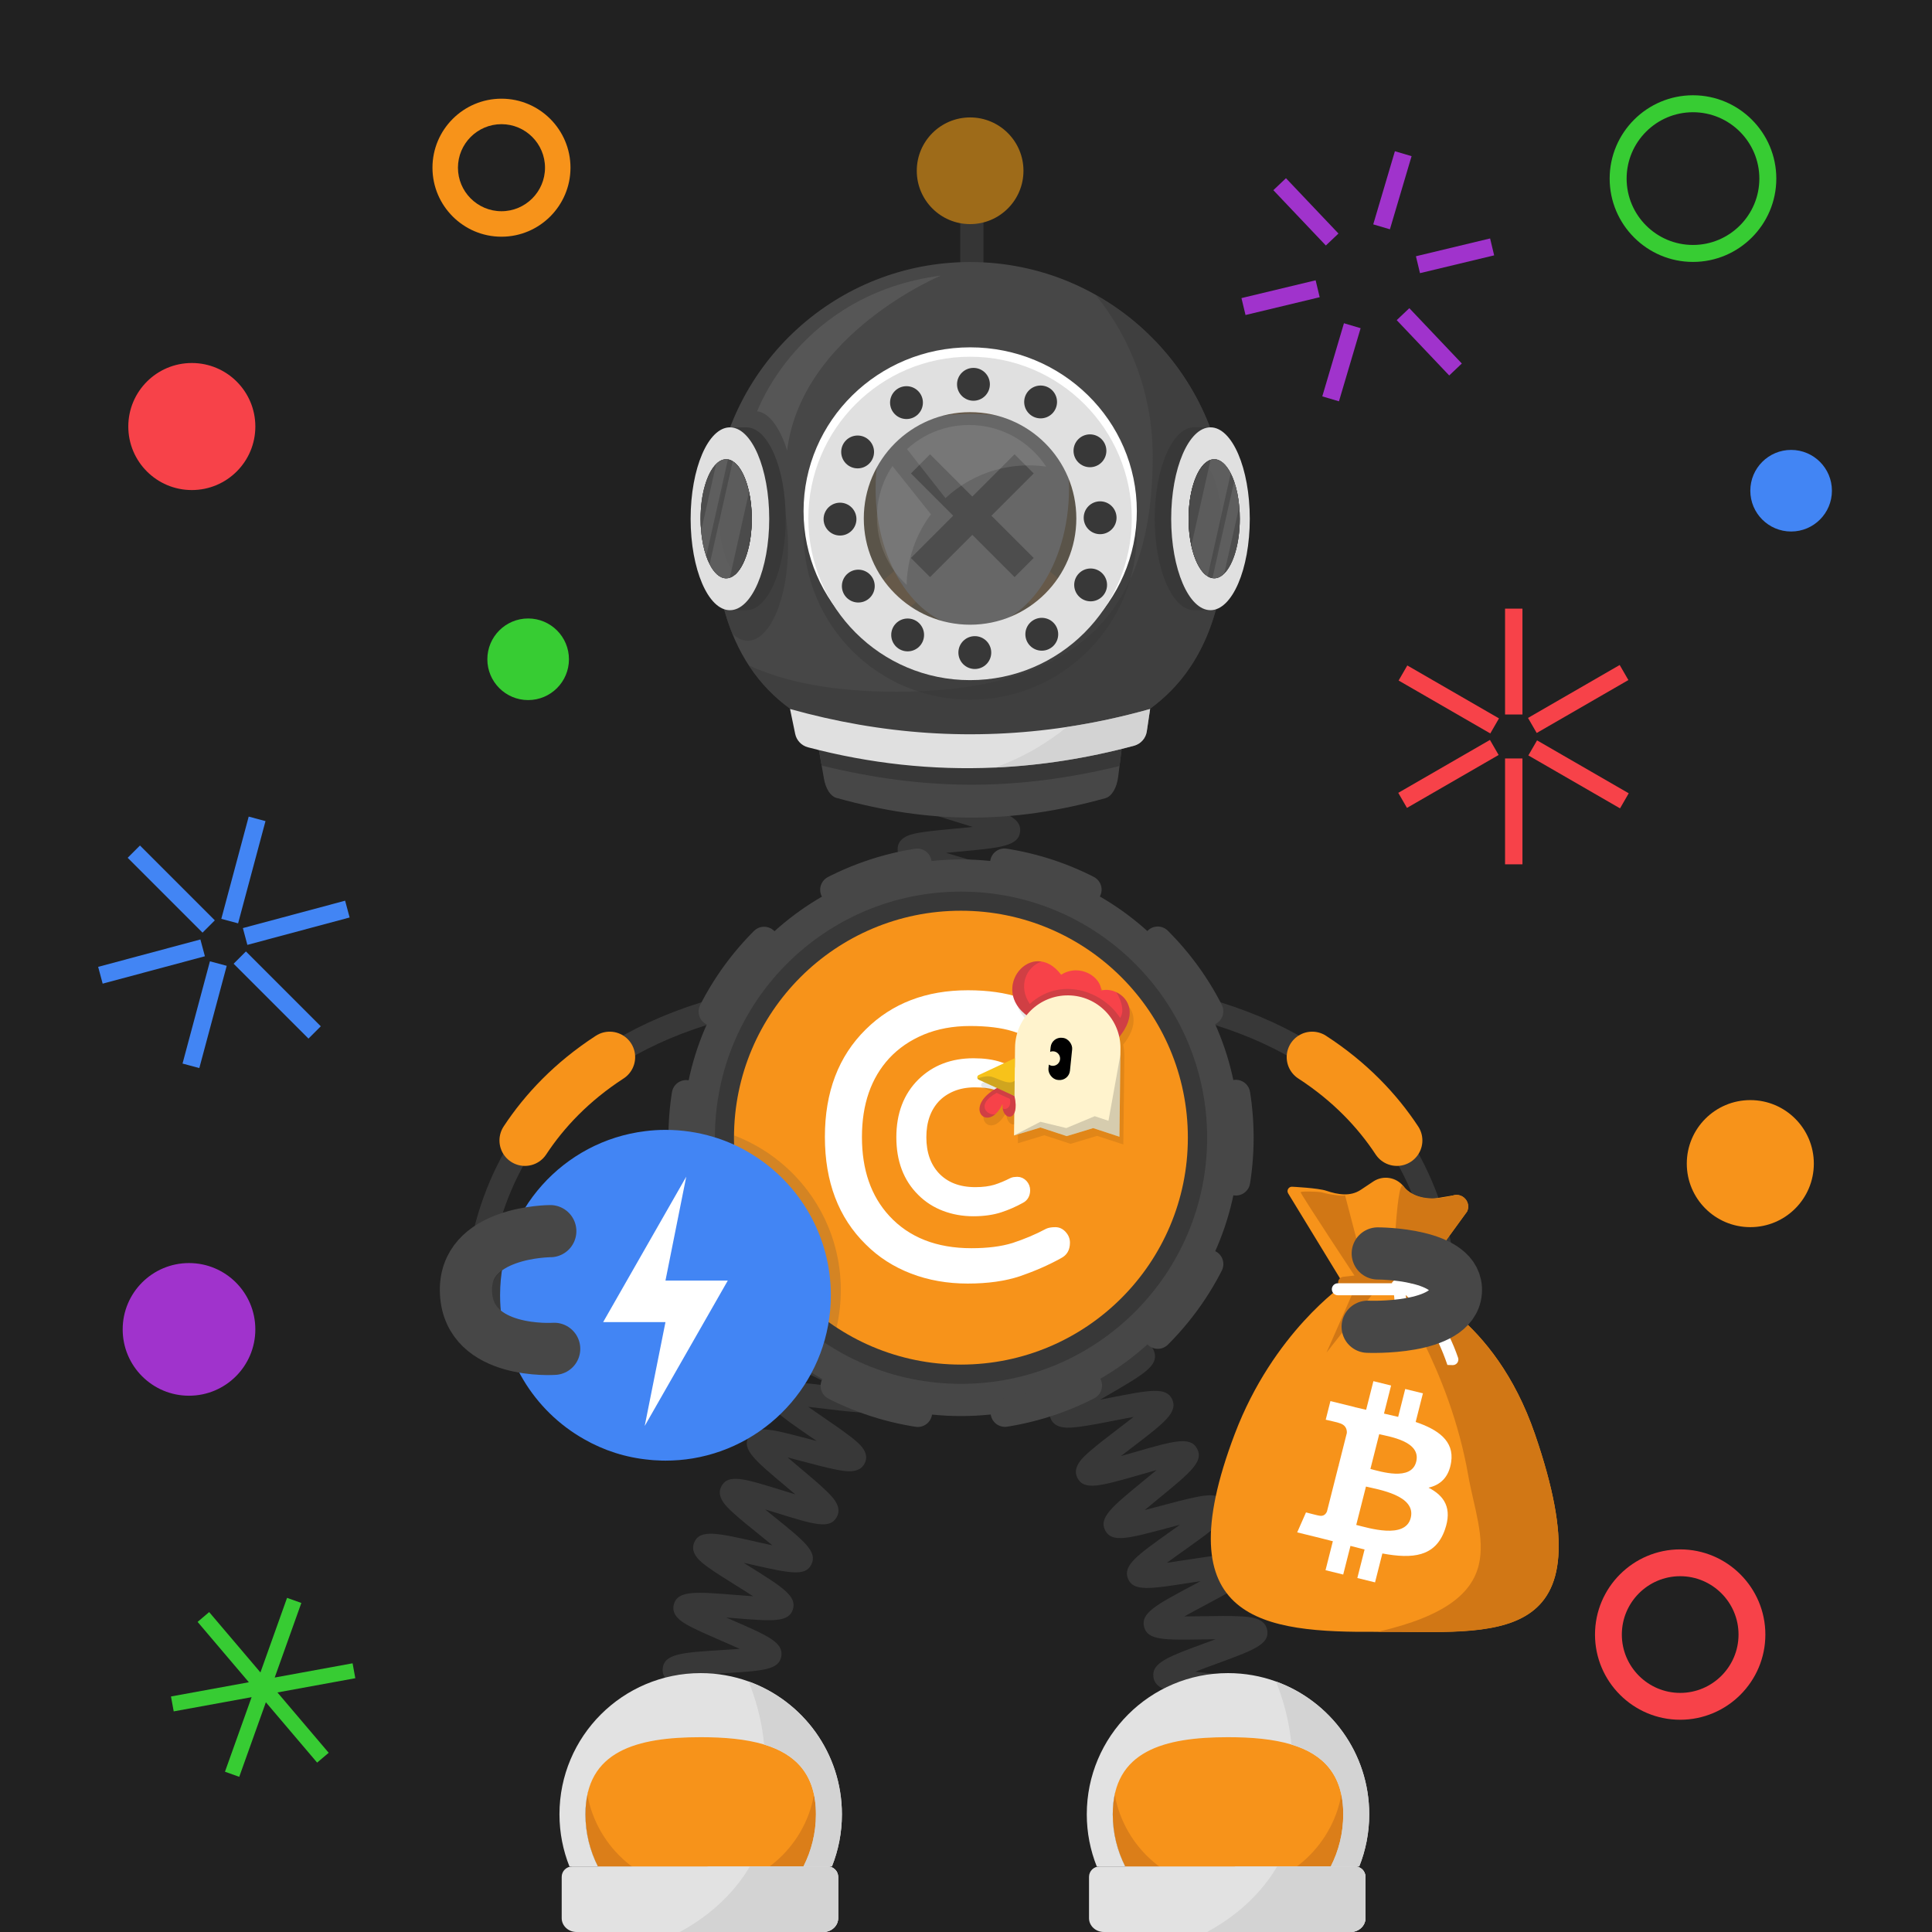 <svg width="1000" height="1000" viewBox="0 0 1000 1000" fill="none" xmlns="http://www.w3.org/2000/svg">
<rect x="0" y="0" width="1000" height="1000" fill="#808080" stroke="none"/>
<g clip-path="url(#clip0_1817_18940)">
<rect width="1000" height="1000" fill="white"/>
<path d="M1000 0H0V1000H1000V0Z" fill="white"/>
<path d="M1000 0H0V1000H1000V0Z" fill="#212121"/>
<path d="M838.347 344.202L790.898 371.597L795.398 379.391L842.847 351.996L838.347 344.202Z" fill="#F74249"/>
<path d="M795.578 383.214L791.078 391.008L838.526 418.403L843.026 410.609L795.578 383.214Z" fill="#F74249"/>
<path d="M788.016 392.58H779.016V447.37H788.016V392.58Z" fill="#F74249"/>
<path d="M771.19 382.98L723.742 410.375L728.242 418.169L775.69 390.774L771.19 382.98Z" fill="#F74249"/>
<path d="M728.422 344.441L723.922 352.235L771.37 379.63L775.87 371.836L728.422 344.441Z" fill="#F74249"/>
<path d="M788.016 315.03H779.016V369.82H788.016V315.03Z" fill="#F74249"/>
<path d="M183.909 868.64L182.5 860.92L142.189 868.29L155.97 829.69L148.579 827.05L134.8 865.65L108.26 834.41L102.279 839.49L128.81 870.73L88.5 878.09L89.909 885.81L130.229 878.45L116.439 917.04L123.829 919.68L137.619 881.09L164.149 912.32L170.13 907.24L143.6 876.01L183.909 868.64Z" fill="#37CC33"/>
<path d="M128.727 422.671L114.547 475.593L123.24 477.922L137.42 425L128.727 422.671Z" fill="#4285F4"/>
<path d="M178.633 466.195L125.711 480.375L128.04 489.068L180.962 474.888L178.633 466.195Z" fill="#4285F4"/>
<path d="M127.294 492.466L120.93 498.829L159.672 537.572L166.036 531.208L127.294 492.466Z" fill="#4285F4"/>
<path d="M108.656 497.576L94.477 550.498L103.17 552.827L117.349 499.905L108.656 497.576Z" fill="#4285F4"/>
<path d="M103.726 486.264L50.805 500.444L53.134 509.137L106.056 494.958L103.726 486.264Z" fill="#4285F4"/>
<path d="M72.45 437.63L66.086 443.994L104.828 482.736L111.192 476.373L72.45 437.63Z" fill="#4285F4"/>
<path d="M99.287 253.65C117.446 253.65 132.167 238.929 132.167 220.77C132.167 202.611 117.446 187.89 99.287 187.89C81.128 187.89 66.406 202.611 66.406 220.77C66.406 238.929 81.128 253.65 99.287 253.65Z" fill="#F74249"/>
<path d="M927.08 275.11C938.744 275.11 948.2 265.654 948.2 253.99C948.2 242.326 938.744 232.87 927.08 232.87C915.416 232.87 905.961 242.326 905.961 253.99C905.961 265.654 915.416 275.11 927.08 275.11Z" fill="#4285F4"/>
<path d="M273.369 362.36C285.033 362.36 294.489 352.904 294.489 341.24C294.489 329.576 285.033 320.12 273.369 320.12C261.705 320.12 252.25 329.576 252.25 341.24C252.25 352.904 261.705 362.36 273.369 362.36Z" fill="#37CC33"/>
<path d="M905.959 635.17C924.118 635.17 938.839 620.449 938.839 602.29C938.839 584.131 924.118 569.41 905.959 569.41C887.8 569.41 873.078 584.131 873.078 602.29C873.078 620.449 887.8 635.17 905.959 635.17Z" fill="#F7931A"/>
<path d="M97.829 722.42C116.789 722.42 132.159 707.05 132.159 688.09C132.159 669.13 116.789 653.76 97.829 653.76C78.869 653.76 63.5 669.13 63.5 688.09C63.5 707.05 78.869 722.42 97.829 722.42Z" fill="#A033CC"/>
<path d="M876.287 135.57C852.507 135.57 833.156 116.22 833.156 92.44C833.156 68.66 852.507 49.31 876.287 49.31C900.067 49.31 919.417 68.66 919.417 92.44C919.407 116.23 900.067 135.57 876.287 135.57ZM876.287 58.09C857.347 58.09 841.937 73.5 841.937 92.44C841.937 111.38 857.347 126.79 876.287 126.79C895.227 126.79 910.637 111.38 910.637 92.44C910.637 73.5 895.227 58.09 876.287 58.09Z" fill="#37CC33"/>
<path d="M259.563 122.52C239.863 122.52 223.844 106.5 223.844 86.8C223.844 67.1 239.863 51.08 259.563 51.08C279.263 51.08 295.283 67.1 295.283 86.8C295.273 106.5 279.253 122.52 259.563 122.52ZM259.563 64.27C247.143 64.27 237.033 74.38 237.033 86.8C237.033 99.22 247.143 109.33 259.563 109.33C271.983 109.33 282.094 99.22 282.094 86.8C282.094 74.38 271.983 64.27 259.563 64.27Z" fill="#F7931A"/>
<path d="M869.66 890.14C845.35 890.14 825.57 870.36 825.57 846.05C825.57 821.74 845.35 801.96 869.66 801.96C893.97 801.96 913.751 821.74 913.751 846.05C913.751 870.36 893.98 890.14 869.66 890.14ZM869.66 815.84C853.01 815.84 839.461 829.39 839.461 846.04C839.461 862.69 853.01 876.24 869.66 876.24C886.31 876.24 899.86 862.69 899.86 846.04C899.86 829.39 886.31 815.84 869.66 815.84Z" fill="#F74249"/>
<path d="M771.273 123.419L732.883 132.634L734.983 141.385L773.373 132.171L771.273 123.419Z" fill="#A033CC"/>
<path d="M729.466 159.513L722.938 165.707L750.112 194.346L756.64 188.152L729.466 159.513Z" fill="#A033CC"/>
<path d="M695.626 167.313L684.414 205.166L693.043 207.722L704.255 169.869L695.626 167.313Z" fill="#A033CC"/>
<path d="M680.968 145.083L642.578 154.297L644.679 163.049L683.069 153.835L680.968 145.083Z" fill="#A033CC"/>
<path d="M665.615 92.24L659.086 98.435L686.26 127.074L692.789 120.879L665.615 92.24Z" fill="#A033CC"/>
<path d="M722.001 78.275L710.789 116.128L719.418 118.684L730.63 80.831L722.001 78.275Z" fill="#A033CC"/>
</g>
<defs>
<clipPath id="clip0_1817_18940">
<rect width="1000" height="1000" fill="white"/>
</clipPath>
</defs>



<!-- next -->
<path d="M748.004 686.94C748.004 686.94 766.503 529.01 564.703 512.49" stroke="#383838" stroke-width="12.035" stroke-miterlimit="10"/>
<path d="M723.042 590.29C712.912 574.92 698.762 559.89 679.172 547.17" stroke="#F7931A" stroke-width="26.366" stroke-miterlimit="10" stroke-linecap="round"/>
<path fill-rule="evenodd" clip-rule="evenodd" d="M740.621 669.96C741.241 662.51 735.681 655.85 728.261 655.16L707.661 653.72C700.211 653.1 693.551 658.66 692.861 666.08C692.231 673.53 697.801 680.19 705.221 680.88L725.821 682.32C733.331 682.97 740.001 677.41 740.621 669.96Z" fill="#383838"/>
<path d="M246.741 686.94C246.741 686.94 228.242 529.01 430.042 512.49" stroke="#383838" stroke-width="12.035" stroke-miterlimit="10"/>
<path d="M271.703 590.29C281.833 574.92 295.983 559.89 315.573 547.17" stroke="#F7931A" stroke-width="26.366" stroke-miterlimit="10" stroke-linecap="round"/>
<path fill-rule="evenodd" clip-rule="evenodd" d="M254.125 669.96C253.505 662.51 259.066 655.85 266.486 655.16L287.085 653.72C294.535 653.1 301.196 658.66 301.886 666.08C302.506 673.53 296.946 680.19 289.526 680.88L268.926 682.32C261.416 682.97 254.755 677.41 254.125 669.96Z" fill="#383838"/>
<path d="M607.971 927.36C608.391 927.11 609.631 925.96 609.791 923.92L597.791 922.98C598.371 915.55 607.3 914.21 628.87 910.99C630.7 910.72 632.751 910.41 634.851 910.08C632.301 909.5 629.771 908.96 627.551 908.48C607.241 904.09 598.831 902.27 598.731 895.1C598.631 887.59 607.431 885.47 628.681 880.35C630.251 879.97 631.991 879.55 633.771 879.11C631.371 878.82 629.021 878.56 626.941 878.32C620.541 877.6 614.501 876.93 609.731 876.09C604.931 875.25 597.68 873.97 596.99 867.93C596.13 860.58 604.591 857.49 625.021 850.01C626.321 849.53 627.751 849.01 629.221 848.47C627.181 848.49 625.19 848.52 623.41 848.55C602.58 848.89 593.961 849.03 592.181 842.1C590.361 834.93 598.281 830.72 617.401 820.55C618.651 819.88 620.021 819.16 621.431 818.4C619.451 818.7 617.531 819 615.791 819.27C595.171 822.48 586.631 823.81 583.881 817.22C581.061 810.32 588.351 805.14 605.961 792.62C607.421 791.58 609.061 790.42 610.721 789.22C608.501 789.8 606.331 790.38 604.401 790.89C583.911 796.37 575.441 798.64 572.061 792.18C568.601 785.55 575.48 779.91 592.12 766.28C594.09 764.67 596.381 762.79 598.631 760.9C595.771 761.69 592.881 762.52 590.401 763.24C569.661 769.22 561.081 771.7 557.671 764.97C554.761 759.31 560.531 754.28 564.361 750.96C568.131 747.67 573.331 743.71 578.361 739.87C580.881 737.95 583.91 735.63 586.74 733.4C583.32 734.01 579.751 734.71 576.761 735.3C570.451 736.54 563.93 737.82 558.87 738.47C553.76 739.13 546.041 740.12 543.731 734.06C541.441 728.06 547.771 723.83 551.971 721.02C556.061 718.29 561.661 715.04 567.071 711.91C570.101 710.15 573.801 708.01 577.171 705.96C573.591 706.05 569.791 706.22 566.641 706.36C545.211 707.31 535.431 707.74 533.821 700.11C532.481 693.86 539.371 690.68 543.921 688.58C548.341 686.54 554.071 684.33 560.131 681.99C563.391 680.73 567.371 679.19 571.021 677.69C567.611 677.27 564.001 676.88 561.001 676.56C539.561 674.27 529.78 673.22 529.28 665.44C528.86 657.99 537.32 656 557.74 651.19C565.72 649.31 577.791 646.47 580.151 644.81C579.761 645.09 578.641 646.32 578.641 648.33H590.681C590.681 655.8 581.851 657.88 560.501 662.91C559.161 663.23 557.691 663.57 556.181 663.93C558.321 664.17 560.41 664.39 562.28 664.6C568.67 665.28 574.711 665.93 579.481 666.74C584.271 667.55 591.501 668.79 592.261 674.78C593.211 682.11 584.801 685.36 564.461 693.21C563.381 693.63 562.211 694.08 561.011 694.55C562.801 694.48 564.531 694.4 566.101 694.33C586.921 693.41 595.541 693.03 597.521 699.93C599.611 706.95 591.851 711.45 573.111 722.32C571.961 722.99 570.71 723.71 569.41 724.47C571.18 724.13 572.9 723.79 574.45 723.49C595.13 719.43 603.691 717.75 606.721 724.3C609.761 731.06 602.71 736.45 585.66 749.45C583.99 750.72 582.101 752.17 580.191 753.65C582.601 752.98 584.981 752.29 587.061 751.69C607.641 745.76 616.151 743.3 619.631 749.86C623.131 756.45 616.28 762.06 599.74 775.61C597.56 777.39 594.991 779.5 592.521 781.59C595.561 780.82 598.651 779.99 601.291 779.29C607.491 777.63 613.891 775.92 618.891 774.92C623.921 773.92 631.521 772.4 634.261 778.22C637.031 783.93 631.111 788.74 627.191 791.93C623.351 795.05 618.061 798.81 612.941 802.45C610.261 804.36 607.011 806.67 604.011 808.89C607.411 808.42 610.98 807.86 613.95 807.4C620.36 806.4 626.981 805.37 632.131 804.92C637.311 804.46 645.141 803.77 647.191 809.99C649.211 816.04 642.741 820.02 638.461 822.66C634.281 825.24 628.571 828.27 623.061 831.21C620.031 832.82 616.351 834.78 612.981 836.66C616.461 836.65 620.161 836.6 623.231 836.55C629.731 836.44 636.461 836.34 641.641 836.6C646.851 836.86 654.721 837.26 655.901 843.7C657.251 851.07 649.031 854.08 629.171 861.35C626.021 862.5 622.21 863.9 618.66 865.28C621.95 865.7 625.401 866.09 628.291 866.41C649.721 868.81 659.501 869.91 660.001 877.66C660.411 885.13 651.951 887.16 631.511 892.09C628.331 892.86 624.491 893.78 620.891 894.72C624.051 895.45 627.341 896.16 630.101 896.76C651.121 901.3 660.721 903.37 660.421 911.13C660.211 918.52 651.56 919.81 630.66 922.93C622.6 924.1 610.441 925.92 607.971 927.36Z" fill="#383838"/>
<path d="M505.14 627.51C502.63 621.58 508.871 616.81 513.001 613.65C517.151 610.48 522.771 606.73 528.211 603.11C530.161 601.81 532.41 600.31 534.65 598.79C531.5 599.33 528.29 599.93 525.56 600.44C519.44 601.58 513.12 602.76 508.27 603.35C503.34 603.96 495.88 604.87 493.6 599.07C490.82 591.93 498.58 587.01 517.32 575.14C519.34 573.86 521.68 572.38 523.99 570.88C520.67 571.35 517.27 571.87 514.39 572.32C507.99 573.31 501.94 574.25 497.1 574.7C492.16 575.16 484.68 575.85 482.62 569.94C480.46 563.87 487.05 559.45 491.41 556.53C495.8 553.59 501.7 550.17 507.4 546.87C509.54 545.63 512.051 544.18 514.501 542.72C510.961 543.02 507.301 543.39 504.211 543.7C497.801 544.35 491.741 544.96 486.921 545.15C481.971 545.35 474.49 545.64 472.78 539.6C470.6 532.08 479.63 527.71 499.41 518.13C501.8 516.97 504.62 515.61 507.36 514.24C503.49 514.16 499.371 514.16 495.971 514.15C489.541 514.14 483.47 514.14 478.68 513.84C473.72 513.53 466.24 513.07 465.23 506.82C463.92 499.05 473.4 495.95 494.18 489.15C496.96 488.24 500.29 487.15 503.45 486.06C499.71 485.37 495.7 484.72 492.39 484.17C486.16 483.15 479.73 482.09 474.89 480.98C469.92 479.84 462.411 478.11 462.501 471.63C462.501 465.24 470.04 463.56 475.02 462.46C479.9 461.38 486.38 460.36 492.64 459.39C495.6 458.93 499.12 458.38 502.49 457.8C499.51 456.88 496.45 455.98 493.85 455.22C487.59 453.38 481.12 451.48 476.23 449.7C471.35 447.91 463.96 445.21 464.64 438.79C465.26 432.63 472.64 431.5 477.53 430.74C482.33 430 488.41 429.45 494.85 428.86C497.46 428.62 500.491 428.34 503.501 428.03C501.291 427.34 499.11 426.67 497.19 426.08C475.85 419.53 467.01 416.82 467.69 409.23C468.31 403.1 475.56 401.85 480.36 401.01C485.08 400.19 491.101 399.52 497.461 398.81C499.991 398.53 502.91 398.2 505.82 397.85C503.71 397.27 501.631 396.71 499.791 396.22C478.341 390.46 469.46 388.07 469.85 380.49C470.2 374.33 477.461 372.77 482.261 371.73C487.001 370.71 493.031 369.79 499.421 368.81C501.841 368.44 504.62 368.02 507.41 367.56C505.27 367.06 503.161 366.58 501.291 366.16C479.701 361.26 470.77 359.23 470.87 351.68C471.04 345.48 478.241 343.64 483.001 342.42C487.731 341.21 494.03 340.01 500.12 338.84C508.19 337.3 520.38 334.97 522.81 333.42C522.37 333.7 521.12 334.98 521.12 337.13H533.16C533.16 344.78 524.151 346.5 502.381 350.66C499.981 351.12 497.2 351.65 494.44 352.21C497.72 353 501.101 353.77 503.961 354.42C510.271 355.85 516.23 357.21 520.89 358.57C525.63 359.96 532.8 362.05 532.62 368.25C532.32 375.96 523.22 377.35 501.24 380.71C498.84 381.08 496.051 381.5 493.291 381.95C496.601 382.89 500.031 383.81 502.921 384.59C509.151 386.26 515.03 387.84 519.61 389.38C524.28 390.95 531.35 393.32 530.9 399.52C530.4 406.02 522.57 407.42 517.4 408.34C512.17 409.28 505.371 410.04 498.791 410.77C496.521 411.02 493.911 411.31 491.291 411.63C494.531 412.68 497.881 413.71 500.721 414.58C506.851 416.46 512.641 418.24 517.131 419.92C521.721 421.64 528.65 424.24 528.02 430.37C527.23 437.99 518.07 438.82 495.94 440.85C494.03 441.02 491.88 441.22 489.68 441.44C492.31 442.24 494.94 443.01 497.23 443.68C503.2 445.43 509.361 447.24 513.971 448.91C518.611 450.59 525.61 453.12 525.18 459.23C524.69 466.57 515.85 467.95 494.49 471.29C493.47 471.45 492.37 471.62 491.24 471.8C492.32 471.98 493.35 472.15 494.33 472.31C515.64 475.81 524.461 477.25 525.041 484.52C525.541 491.56 518.02 494.02 497.91 500.6C496.47 501.07 494.891 501.59 493.261 502.13C494.201 502.13 495.12 502.13 495.98 502.13C518.2 502.16 527.39 502.17 529.12 509.45C530.77 516.34 523.66 519.78 504.66 528.98C502.62 529.97 500.311 531.09 497.971 532.24C499.741 532.07 501.461 531.9 503.011 531.74C525.121 529.51 534.27 528.58 536.6 535.78C538.53 541.56 532.35 545.66 528.27 548.36C524.25 551.02 519 554.07 513.43 557.29C511.31 558.52 508.88 559.93 506.45 561.36C508.59 561.04 510.681 560.72 512.541 560.43C534.451 557.04 543.511 555.63 546.171 562.72C548.351 568.47 542.31 572.84 538.32 575.73C534.38 578.58 529.221 581.85 523.751 585.31C521.601 586.67 519.12 588.24 516.66 589.84C519.01 589.42 521.32 588.99 523.35 588.61C545.03 584.57 554 582.9 556.85 589.9C559.2 595.64 553.241 600.17 549.291 603.16C545.401 606.12 540.05 609.68 534.87 613.12C528.05 617.66 517.74 624.53 516.1 626.89C516.4 626.46 517.051 624.79 516.221 622.81L505.14 627.51Z" fill="#383838"/>
<path d="M352.929 930.65C353.469 930.26 354.538 928.8 354.398 926.79L342.389 927.6C341.959 921.25 349.189 918.84 353.979 917.24C358.719 915.66 364.979 914.02 371.019 912.43C373.349 911.82 376.079 911.1 378.759 910.37C375.579 909.72 372.289 909.1 369.509 908.58C349.549 904.82 341.289 903.27 341.289 895.98C341.289 888.31 350.648 886.68 371.148 883.09C373.608 882.66 376.488 882.15 379.318 881.63C376.108 880.64 372.758 879.67 369.938 878.86C350.378 873.19 342.279 870.85 343.019 863.55C343.849 855.89 353.318 855.31 374.068 854.04C376.718 853.88 379.849 853.69 382.889 853.46C379.679 852 376.278 850.52 373.438 849.29C367.708 846.8 362.298 844.45 358.118 842.32C354.028 840.23 347.189 836.73 348.749 830.58C350.589 823.11 360.069 823.87 380.839 825.54C383.529 825.76 386.719 826.01 389.809 826.22C386.839 824.29 383.669 822.31 381.039 820.67C375.949 817.5 370.688 814.22 366.858 811.47C363.108 808.79 356.829 804.29 359.309 798.43C362.169 791.38 371.398 793.47 391.618 798.06C394.088 798.62 396.999 799.28 399.849 799.89C397.379 797.84 394.809 795.77 392.629 794.02C387.919 790.22 383.039 786.3 379.519 783.07C375.889 779.74 370.408 774.72 373.448 769.18C377.028 762.73 385.238 765.29 405.068 771.46C407.068 772.08 409.338 772.79 411.648 773.49C409.838 771.94 408.028 770.43 406.448 769.1C390.558 755.75 383.979 750.22 387.419 743.75C390.749 737.4 398.939 739.58 418.749 744.83C420.009 745.16 421.369 745.53 422.789 745.9C421.779 745.21 420.808 744.54 419.908 743.92C402.698 732.11 395.579 727.23 398.129 720.45C400.559 713.86 408.809 714.86 428.749 717.28C429.829 717.41 430.979 717.55 432.169 717.69C431.549 717.4 430.948 717.11 430.368 716.84C411.858 708.11 403.408 704.13 404.868 696.95C406.288 690.07 414.559 689.73 434.549 688.92C435.889 688.87 437.349 688.81 438.849 688.74C437.959 688.47 437.098 688.21 436.278 687.97C416.018 681.89 407.629 679.38 408.019 672.05C408.429 664.97 416.609 663.54 436.389 660.08C444.079 658.73 455.698 656.7 458.068 655.26C457.488 655.61 456.299 657 456.299 659.04H468.339C468.339 666.71 458.979 668.34 438.469 671.93C435.929 672.38 432.919 672.9 429.999 673.45C433.319 674.51 436.818 675.56 439.738 676.43C445.698 678.22 451.339 679.91 455.719 681.53C460.019 683.12 467.209 685.78 466.379 692.06C465.459 699.69 455.928 700.08 435.028 700.93C432.288 701.04 429.038 701.18 425.908 701.35C429.148 702.95 432.619 704.59 435.499 705.95C440.899 708.5 446.489 711.13 450.599 713.4C454.619 715.62 461.338 719.33 459.608 725.42C457.428 732.88 447.989 731.73 427.299 729.22C424.619 728.89 421.438 728.51 418.358 728.18C421.188 730.19 424.209 732.26 426.719 733.99C431.689 737.4 436.838 740.93 440.578 743.87C444.438 746.9 450.279 751.48 447.669 757.22C444.929 763.06 437.518 761.6 432.608 760.63C427.798 759.68 421.629 758.05 415.669 756.46C413.279 755.83 410.479 755.08 407.709 754.38C409.939 756.3 412.238 758.24 414.198 759.88C418.868 763.8 423.698 767.86 427.198 771.21C430.758 774.62 436.149 779.77 433.099 785.26C429.529 791.68 421.319 789.13 401.499 782.95C399.809 782.42 397.928 781.84 395.988 781.25C397.458 782.45 398.898 783.61 400.188 784.65C416.448 797.74 423.168 803.16 419.988 809.73C416.848 816.12 408.679 814.27 388.969 809.81C387.699 809.52 386.309 809.21 384.879 808.89C385.759 809.44 386.608 809.97 387.408 810.47C405.228 821.59 412.608 826.19 410.368 833.11C408.128 839.82 399.859 839.16 379.889 837.55C378.639 837.45 377.279 837.34 375.879 837.23C376.699 837.59 377.499 837.93 378.249 838.26C397.639 846.68 405.659 850.16 404.389 857.39C403.159 864.33 394.868 864.84 374.818 866.06C373.338 866.15 371.719 866.25 370.039 866.36C371.179 866.69 372.279 867.01 373.299 867.31C393.599 873.19 402.008 875.62 401.618 882.99C401.208 890.07 393.018 891.5 373.238 894.96C371.488 895.27 369.529 895.61 367.519 895.97C368.999 896.25 370.439 896.52 371.749 896.77C392.569 900.69 401.189 902.31 401.479 909.7C401.789 916.83 393.679 918.96 374.089 924.09C366.549 926.05 355.169 929.03 352.929 930.65Z" fill="#383838"/>
<path d="M497.426 732.95C576.986 732.95 641.476 668.46 641.476 588.9C641.476 509.34 576.986 444.85 497.426 444.85C417.866 444.85 353.375 509.34 353.375 588.9C353.375 668.45 417.866 732.95 497.426 732.95Z" fill="#474747"/>
<path d="M497.422 716.28C567.782 716.28 624.812 659.25 624.812 588.89C624.812 518.54 567.782 461.5 497.422 461.5C427.072 461.5 370.031 518.53 370.031 588.89C370.031 659.25 427.062 716.28 497.422 716.28Z" fill="#383838"/>
<path d="M599.282 690.74C655.532 634.48 655.532 543.28 599.282 487.02C543.032 430.77 451.822 430.77 395.562 487.02C339.312 543.28 339.312 634.48 395.562 690.74C451.812 746.99 543.022 746.99 599.282 690.74Z" stroke="#474747" stroke-width="14.819" stroke-miterlimit="10" stroke-linecap="round" stroke-dasharray="45.27 45.27"/>
<path d="M497.374 706.31C562.244 706.31 614.834 653.72 614.834 588.85C614.834 523.98 562.244 471.39 497.374 471.39C432.504 471.39 379.914 523.98 379.914 588.85C379.914 653.72 432.504 706.31 497.374 706.31Z" fill="#F7931A"/>
<path fill-rule="evenodd" clip-rule="evenodd" d="M541.49 636C542.65 635.46 544.211 635.18 546.251 635.18C548.291 635.18 550.061 636 551.551 637.63C553.051 639.26 553.801 641.1 553.801 643.21C553.801 647.02 552.241 649.67 549.171 651.24C542.571 654.91 535.43 657.97 527.95 660.56C520.4 663.08 511.351 664.37 500.881 664.37C490.411 664.37 480.61 662.67 471.57 659.2C462.52 655.73 454.7 650.7 448.11 644.1C434.03 630.29 426.961 611.73 426.961 588.46C426.961 565.2 434.03 546.7 448.11 532.83C461.78 519.29 479.401 512.56 500.961 512.56C511.371 512.56 520.341 513.85 527.891 516.37C535.441 518.89 541.22 521.27 545.23 523.44C549.24 525.62 551.691 527.39 552.511 528.75C553.331 530.11 553.801 531.81 553.801 533.85C553.801 535.89 553.051 537.73 551.551 539.36C550.051 540.99 548.291 541.81 546.251 541.81C544.211 541.81 542.65 541.54 541.49 540.99C535.85 538 530.06 535.62 524.15 533.78C518.23 531.94 510.891 531.06 502.051 531.06C493.211 531.06 485.251 532.56 478.181 535.48C471.041 538.47 465.121 542.55 460.291 547.72C450.841 557.99 446.141 571.59 446.141 588.53C446.141 605.47 450.831 619.07 460.291 629.34C470.561 640.49 484.781 646.07 502.801 646.07C511.101 646.07 518.24 645.19 524.16 643.35C530.13 641.37 535.91 638.99 541.49 636Z" fill="white"/>
<path fill-rule="evenodd" clip-rule="evenodd" d="M524.143 612.459C524.683 612.189 525.502 612.049 526.522 612.049C527.542 612.049 528.423 612.459 529.173 613.269C529.923 614.089 530.263 615.039 530.263 616.059C530.263 617.959 529.512 619.329 527.952 620.069C524.622 621.909 521.083 623.469 517.343 624.699C513.603 625.919 509.042 626.599 503.812 626.599C498.573 626.599 493.682 625.709 489.192 624.009C484.702 622.309 480.763 619.789 477.423 616.459C470.353 609.519 466.883 600.269 466.883 588.639C466.883 577.009 470.423 567.759 477.423 560.819C484.293 554.089 493.063 550.689 503.883 550.689C509.123 550.689 513.613 551.299 517.353 552.599C521.093 553.889 524.022 555.049 525.992 556.139C528.032 557.229 529.192 558.109 529.662 558.789C530.072 559.469 530.272 560.289 530.272 561.309C530.272 562.329 529.933 563.209 529.183 564.029C528.433 564.849 527.552 565.249 526.532 565.249C525.512 565.249 524.692 565.109 524.152 564.839C521.362 563.339 518.443 562.189 515.513 561.239C512.593 560.289 508.842 559.879 504.492 559.879C500.142 559.879 496.122 560.629 492.522 562.119C488.982 563.619 485.992 565.659 483.612 568.239C478.922 573.409 476.543 580.209 476.543 588.639C476.543 597.069 478.922 603.869 483.612 609.039C488.782 614.619 495.852 617.399 504.832 617.399C508.982 617.399 512.523 616.929 515.513 616.039C518.433 615.119 521.363 613.889 524.143 612.459Z" fill="white" stroke="white" stroke-width="5.873"/>
<path d="M713.117 844.63C773.367 844.2 833.237 854.89 794.447 742.21C773.357 680.96 730.938 666.15 730.938 666.15L759.367 627.07C761.577 622.29 757.048 617.17 752.038 618.78C752.038 618.78 745.918 619.79 743.238 620.24C737.928 621.12 730.458 618.97 727.058 614.79L726.348 613.91C722.548 609.23 715.808 608.21 710.788 611.55L704.338 615.85C698.958 619.43 692.567 618.39 686.447 616.32C682.277 614.91 668.968 614.26 668.968 614.26C667.078 614.04 665.768 616.09 666.758 617.71L695.548 664.89C695.548 664.89 659.008 689.76 639.108 742.21C602.198 839.45 653.877 845.05 713.117 844.63Z" fill="#F7931A"/>
<path d="M713.117 844.63C773.367 844.38 833.237 854.89 794.447 742.21C773.357 680.96 730.938 666.15 730.938 666.15L759.367 627.07C761.577 622.29 757.048 617.17 752.038 618.78C752.038 618.78 735.537 624.06 727.067 614.79L726.357 613.91C722.557 609.23 720.817 666.9 720.817 666.9C720.817 666.9 750.307 708.31 759.947 763.58C765.597 796.03 784.407 828.23 713.117 844.63Z" fill="#D17715"/>
<path d="M707.926 663.56L696.185 618.63C696.185 618.63 695.875 619.22 691.695 618.63C687.515 618.04 687.516 618.04 683.746 617.08C682.986 616.89 673.646 616.41 673.206 617.08C672.866 617.59 703.916 664.57 703.916 664.57L707.926 663.56Z" fill="#D17715"/>
<path d="M700.43 668.63L686.609 700.09L711.38 668.63H700.43Z" fill="#D17715"/>
<path d="M737.059 662.29L695.929 666.98C694.299 667.17 692.829 666 692.649 664.37L692.63 664.16C692.44 662.53 693.609 661.06 695.239 660.88L736.369 656.19C737.999 656 739.469 657.17 739.649 658.8L739.67 659.01C739.86 660.64 738.689 662.11 737.059 662.29Z" fill="#D17715"/>
<path d="M737.51 670.42H692.46C690.75 670.42 689.359 669.03 689.359 667.32C689.359 665.61 690.75 664.22 692.46 664.22H737.51C739.22 664.22 740.609 665.61 740.609 667.32C740.609 669.03 739.22 670.42 737.51 670.42Z" fill="white"/>
<path d="M749.175 706.5C743.575 689.99 734.534 674.93 720.484 663.89C722.494 662.89 725.505 659.87 726.505 660.88C739.275 671.68 749.275 686.76 754.745 702.9C755.275 704.78 753.824 706.64 751.864 706.58L749.175 706.5Z" fill="white"/>
<path d="M717.549 689.63C721.559 682.07 723.058 673.97 720.528 665.55C720.038 663.91 721.358 662.29 723.058 662.48C724.508 662.64 725.728 662.85 725.828 663.3C729.468 673.1 728.338 683.53 722.988 692.5C722.278 693.5 720.009 693.66 718.499 692.82C717.359 692.19 716.949 690.77 717.549 689.63Z" fill="white"/>
<path d="M733.02 756.601C730.44 766.791 714.489 761.611 709.319 760.341L713.88 742.331C719.05 743.601 735.71 745.971 733.02 756.601ZM730.189 785.671C727.359 796.871 708.199 790.821 701.989 789.301L707.02 769.441C713.23 770.961 733.139 773.981 730.189 785.671ZM751.119 756.761C752.779 745.821 744.32 739.941 732.75 736.011L736.5 721.191L727.34 718.941L723.689 733.371C721.279 732.781 718.81 732.221 716.35 731.671L720.029 717.141L710.869 714.891L707.109 729.711C705.119 729.261 703.16 728.821 701.26 728.361L701.27 728.311L688.63 725.201L686.189 734.841C686.189 734.841 692.99 736.371 692.85 736.471C696.56 737.381 697.229 739.801 697.119 741.721L692.85 758.611C693.11 758.671 693.44 758.771 693.8 758.911C693.5 758.841 693.169 758.751 692.829 758.671L686.84 782.321C686.39 783.431 685.23 785.101 682.64 784.461C682.73 784.591 675.979 782.821 675.979 782.821L671.43 793.151L683.35 796.081C685.57 796.631 687.74 797.201 689.88 797.741L686.09 812.731L695.239 814.981L699 800.151C701.5 800.821 703.93 801.431 706.3 802.021L702.56 816.781L711.72 819.031L715.51 804.071C731.14 806.981 742.889 805.811 747.829 791.891C751.819 780.691 747.629 774.221 739.409 770.011C745.409 768.651 749.919 764.771 751.119 756.761Z" fill="white"/>
<path d="M707.898 686.72C707.898 686.72 751.939 688.67 753.549 668.68C755.159 648.69 713.118 648.78 713.118 648.78" stroke="#474747" stroke-width="27" stroke-miterlimit="10" stroke-linecap="round" stroke-linejoin="round"/>
<path opacity="0.2" d="M394.861 595.09C390.181 592.15 385.172 589.66 379.932 587.67C379.932 588.07 379.922 588.46 379.922 588.86C379.922 629.96 401.042 666.12 433.002 687.11C434.442 680.89 435.201 674.4 435.201 667.74C435.201 637.09 419.091 610.19 394.861 595.09Z" fill="#474747"/>
<path d="M430.044 670.42C430.044 712.91 399.093 748.16 358.493 754.88C353.923 755.63 349.233 756.02 344.443 756.02C343.083 756.02 341.723 755.98 340.403 755.89C338.913 755.85 337.464 755.76 336.014 755.58C323.854 754.44 312.444 750.71 302.304 744.91C276.364 730.25 258.844 702.37 258.844 670.42C258.844 626.7 291.633 590.66 333.953 585.48C337.373 585.04 340.893 584.82 344.443 584.82C353.043 584.82 361.343 586.09 369.203 588.46C370.603 588.86 372.013 589.34 373.373 589.82C379.123 591.88 384.613 594.56 389.703 597.77C413.933 612.87 430.044 639.78 430.044 670.42Z" fill="#4285F4"/>
<path fill-rule="evenodd" clip-rule="evenodd" d="M355.197 609.051L312.188 684.321H344.447L333.697 738.091L376.707 662.821H344.447L355.197 609.051Z" fill="white"/>
<path d="M286.849 698.15C286.849 698.15 242.808 701.28 241.198 669.26C239.588 637.24 284.828 637.24 284.828 637.24" stroke="#474747" stroke-width="27" stroke-miterlimit="10" stroke-linecap="round" stroke-linejoin="round"/>



<!-- next -->
<path d="M362.682 998.74C395.622 998.74 422.332 972.03 422.332 939.09C422.332 906.15 395.622 879.44 362.682 879.44C329.742 879.44 303.031 906.15 303.031 939.09C303.031 972.03 329.742 998.74 362.682 998.74Z" fill="#F7931A"/>
<path fill-rule="evenodd" clip-rule="evenodd" d="M362.682 977.93C333.302 977.93 308.951 956.64 303.981 928.69C303.371 932.09 303.031 935.56 303.031 939.1C303.031 972.02 329.762 998.75 362.682 998.75C395.602 998.75 422.332 972.02 422.332 939.1C422.332 935.56 421.992 932.09 421.382 928.69C416.482 956.64 392.062 977.93 362.682 977.93Z" fill="#DB7E19"/>
<path d="M635.619 998.74C668.559 998.74 695.269 972.03 695.269 939.09C695.269 906.15 668.559 879.44 635.619 879.44C602.679 879.44 575.969 906.15 575.969 939.09C575.969 972.03 602.679 998.74 635.619 998.74Z" fill="#F7931A"/>
<path fill-rule="evenodd" clip-rule="evenodd" d="M635.625 977.93C606.245 977.93 581.895 956.64 576.935 928.69C576.325 932.09 575.984 935.56 575.984 939.1C575.984 972.02 602.715 998.75 635.635 998.75C668.555 998.75 695.284 972.02 695.284 939.1C695.284 935.56 694.945 932.09 694.335 928.69C689.355 956.64 665.005 977.93 635.625 977.93Z" fill="#DB7E19"/>
<path d="M435.768 939.09C435.768 948.63 433.928 957.74 430.598 966.09H415.857C419.987 957.98 422.328 948.81 422.328 939.09C422.328 918.26 411.648 907.81 395.468 902.95C386.058 900.12 374.788 899.17 362.678 899.17C329.738 899.17 303.027 906.15 303.027 939.09C303.027 948.81 305.367 957.98 309.487 966.09H294.748C291.428 957.74 289.578 948.63 289.578 939.09C289.578 898.73 322.308 866 362.678 866C371.398 866 379.758 867.52 387.498 870.33C415.648 880.49 435.768 907.44 435.768 939.09Z" fill="#E2E2E2"/>
<path d="M433.829 971.48V992.84C433.829 996.79 430.389 1000 426.129 1000H361.469C359.319 999.35 357.299 998.67 355.429 997.97C338.999 991.79 334.469 983.48 355.979 972.39C359.829 970.41 363.329 968.3 366.509 966.09H415.859C419.989 957.98 422.329 948.81 422.329 939.09C422.329 918.26 411.649 907.81 395.469 902.95C394.379 889.73 390.559 877.97 387.499 870.33C415.649 880.49 435.769 907.44 435.769 939.09C435.769 948.63 433.929 957.74 430.599 966.09H428.439C431.419 966.09 433.829 968.5 433.829 971.48Z" fill="#D3D3D3"/>
<path d="M433.825 971.48V992.84C433.825 996.79 430.385 1000 426.125 1000H298.435C294.175 1000 290.734 996.79 290.734 992.84V971.48C290.734 968.5 293.155 966.09 296.125 966.09H428.435C431.415 966.09 433.825 968.5 433.825 971.48Z" fill="#E2E2E2"/>
<path d="M433.828 971.48V992.84C433.828 996.79 430.388 1000 426.128 1000H351.828C353.068 999.33 354.268 998.65 355.428 997.97C372.978 987.61 382.857 975.01 388.107 966.09H428.438C431.418 966.09 433.828 968.5 433.828 971.48Z" fill="#D3D3D3"/>
<path d="M708.706 939.09C708.706 948.63 706.866 957.74 703.536 966.09H688.796C692.926 957.98 695.266 948.81 695.266 939.09C695.266 918.26 684.586 907.81 668.406 902.95C658.996 900.12 647.726 899.17 635.616 899.17C602.676 899.17 575.966 906.15 575.966 939.09C575.966 948.81 578.306 957.98 582.426 966.09H567.686C564.366 957.74 562.516 948.63 562.516 939.09C562.516 898.73 595.246 866 635.616 866C644.336 866 652.696 867.52 660.436 870.33C688.586 880.49 708.706 907.44 708.706 939.09Z" fill="#E2E2E2"/>
<path d="M706.766 971.48V992.84C706.766 996.79 703.326 1000 699.066 1000H634.407C632.257 999.35 630.236 998.67 628.366 997.97C611.936 991.79 607.406 983.48 628.916 972.39C632.766 970.41 636.266 968.3 639.446 966.09H688.796C692.926 957.98 695.266 948.81 695.266 939.09C695.266 918.26 684.587 907.81 668.407 902.95C667.317 889.73 663.496 877.97 660.436 870.33C688.586 880.49 708.706 907.44 708.706 939.09C708.706 948.63 706.866 957.74 703.536 966.09H701.376C704.356 966.09 706.766 968.5 706.766 971.48Z" fill="#D3D3D3"/>
<path d="M706.762 971.48V992.84C706.762 996.79 703.322 1000 699.062 1000H571.372C567.112 1000 563.672 996.79 563.672 992.84V971.48C563.672 968.5 566.092 966.09 569.062 966.09H701.372C704.352 966.09 706.762 968.5 706.762 971.48Z" fill="#E2E2E2"/>
<path d="M706.766 971.48V992.84C706.766 996.79 703.325 1000 699.065 1000H624.766C626.006 999.33 627.206 998.65 628.366 997.97C645.916 987.61 655.796 975.01 661.046 966.09H701.376C704.356 966.09 706.766 968.5 706.766 971.48Z" fill="#D3D3D3"/>



<!-- next -->
<path d="M589.323 256.51C589.323 279.16 580.603 299.76 566.343 315.15C561.843 320.01 556.793 324.35 551.283 328.07C537.503 337.38 520.893 342.82 503.013 342.82C485.133 342.82 468.513 337.38 454.743 328.07C449.243 324.35 444.183 320.01 439.683 315.15C425.423 299.76 416.703 279.16 416.703 256.51C416.703 222.57 436.293 193.21 464.773 179.11C473.243 174.91 482.513 172.07 492.283 170.86C495.803 170.42 499.373 170.2 503.013 170.2C506.643 170.2 510.223 170.42 513.743 170.86C523.513 172.07 532.783 174.91 541.253 179.11C569.743 193.22 589.323 222.58 589.323 256.51Z" fill="#9E6B19"/>
<path d="M563.052 204.59C563.052 204.59 563.012 204.55 563.012 204.54C561.122 202.31 557.812 202.06 555.582 203.94C553.352 205.83 553.092 209.18 554.972 211.41C556.022 212.65 557.512 213.29 559.012 213.29C560.222 213.29 561.432 212.88 562.422 212.04C564.662 210.16 564.932 206.83 563.052 204.59ZM574.592 222.63C573.382 219.98 570.262 218.81 567.602 220.01C564.942 221.21 563.762 224.34 564.972 227C564.992 227.04 565.032 227.14 565.052 227.18C565.962 229.06 567.852 230.16 569.812 230.16C570.582 230.16 571.372 229.99 572.112 229.63C574.722 228.36 575.822 225.24 574.592 222.63ZM580.962 243.22C580.952 243.17 580.932 243.06 580.922 243.01C580.412 240.14 577.682 238.23 574.792 238.74C571.922 239.25 570.022 241.98 570.512 244.84C570.932 247.43 573.172 249.28 575.722 249.28C575.982 249.28 576.242 249.26 576.502 249.22C579.402 248.8 581.392 246.11 580.962 243.22ZM576.872 258.7C573.972 258.44 571.422 260.58 571.142 263.47C570.842 266.34 572.902 268.93 575.782 269.27C575.992 269.29 576.202 269.31 576.402 269.31C579.042 269.31 581.332 267.33 581.642 264.64C581.652 264.57 581.662 264.51 581.662 264.43C581.932 261.52 579.782 258.96 576.872 258.7ZM573.662 278.51C570.942 277.49 567.902 278.86 566.862 281.56C565.802 284.25 567.102 287.3 569.782 288.39C570.442 288.66 571.112 288.79 571.772 288.79C573.862 288.79 575.842 287.54 576.672 285.5L576.742 285.32C577.782 282.58 576.402 279.54 573.662 278.51Z" fill="#F2F2F2"/>
<path d="M450.43 203.94C448.2 202.06 444.889 202.32 442.999 204.54C442.999 204.55 442.959 204.59 442.959 204.59C441.079 206.82 441.359 210.15 443.589 212.04C444.579 212.87 445.789 213.29 446.999 213.29C448.509 213.29 449.999 212.65 451.049 211.41C452.929 209.18 452.67 205.83 450.43 203.94ZM438.419 220.01C435.769 218.81 432.639 219.98 431.439 222.63C430.209 225.24 431.309 228.36 433.909 229.63C434.659 229.99 435.45 230.16 436.22 230.16C438.18 230.16 440.069 229.06 440.979 227.18C440.999 227.14 441.049 227.04 441.059 227C442.259 224.34 441.069 221.21 438.419 220.01ZM431.22 238.75C428.34 238.24 425.609 240.15 425.089 243.02C425.079 243.07 425.069 243.18 425.059 243.23C424.629 246.12 426.619 248.81 429.509 249.24C429.769 249.28 430.029 249.3 430.289 249.3C432.839 249.3 435.079 247.45 435.499 244.86C435.989 241.99 434.08 239.25 431.22 238.75ZM434.879 263.47C434.599 260.58 432.049 258.45 429.149 258.7C426.239 258.96 424.089 261.52 424.349 264.43C424.359 264.5 424.359 264.57 424.369 264.64C424.689 267.33 426.969 269.31 429.619 269.31C429.829 269.31 430.03 269.29 430.24 269.27C433.11 268.93 435.179 266.34 434.879 263.47ZM439.159 281.56C438.119 278.85 435.079 277.48 432.359 278.51C429.629 279.54 428.249 282.58 429.269 285.32L429.339 285.5C430.169 287.55 432.16 288.79 434.24 288.79C434.91 288.79 435.579 288.66 436.229 288.39C438.919 287.31 440.219 284.26 439.159 281.56Z" fill="#F2F2F2"/>
<path d="M566.339 315.15C561.839 320.01 556.789 324.35 551.279 328.07L503.009 287.26L454.74 328.07C449.24 324.35 444.18 320.01 439.68 315.15L492.279 270.68V170.86C495.799 170.42 499.369 170.2 503.009 170.2C506.639 170.2 510.22 170.42 513.74 170.86V270.68L566.339 315.15Z" fill="#F7931A"/>
<path d="M503.016 191.56C524.206 191.56 541.376 185.5 541.376 178.03C541.376 170.56 524.206 164.5 503.016 164.5C481.826 164.5 464.656 170.56 464.656 178.03C464.656 185.5 481.826 191.56 503.016 191.56Z" fill="#353535"/>
<path d="M503.016 89.27V178.03" stroke="#353535" stroke-width="12.035" stroke-miterlimit="10"/>
<path d="M502.133 116C517.383 116 529.744 103.64 529.744 88.39C529.744 73.14 517.383 60.78 502.133 60.78C486.883 60.78 474.523 73.14 474.523 88.39C474.513 103.64 486.883 116 502.133 116Z" fill="#9E6B19"/>



<!-- next -->
<path d="M553.321 252.91C553.321 292.76 530.911 325.07 503.271 325.07C475.621 325.07 453.211 292.76 453.211 252.91C453.211 242.14 454.841 231.93 457.781 222.75C479.391 214.41 512.171 208.28 549.091 223.85C551.811 232.74 553.321 242.57 553.321 252.91Z" fill="white"/>
<path d="M480.143 276.31C488.253 276.31 494.833 268.82 494.833 259.58C494.833 250.34 488.253 242.85 480.143 242.85C472.033 242.85 465.453 250.34 465.453 259.58C465.453 268.82 472.033 276.31 480.143 276.31Z" fill="white"/>
<path d="M527.623 286.44C530.893 286.44 533.543 283.43 533.543 279.71C533.543 275.99 530.893 272.98 527.623 272.98C524.353 272.98 521.703 275.99 521.703 279.71C521.703 283.43 524.353 286.44 527.623 286.44Z" fill="white"/>
<path d="M476.438 293.75L530.088 240.1" stroke="#353535" stroke-width="14" stroke-miterlimit="10"/>
<path d="M476.438 240.1L530.088 293.75" stroke="#353535" stroke-width="14" stroke-miterlimit="10"/>



<!-- next -->
<path d="M502.106 135.63C433.216 135.63 376.586 188.04 369.896 255.17C369.446 259.55 369.227 264.01 369.227 268.51C369.227 290.87 372.127 310.91 379.047 327.97C394.797 366.92 431.436 390.35 502.106 390.35C603.726 390.35 634.986 341.9 634.986 268.51C634.986 195.12 575.496 135.63 502.106 135.63ZM562.776 285.95C561.476 290.49 559.676 294.83 557.446 298.89C551.666 309.39 542.986 318.07 532.486 323.85C528.416 326.09 524.087 327.89 519.537 329.18C513.997 330.78 508.156 331.63 502.106 331.63C496.056 331.63 490.207 330.78 484.667 329.18C480.127 327.88 475.787 326.08 471.727 323.85C461.227 318.07 452.547 309.39 446.767 298.89C444.537 294.83 442.737 290.49 441.437 285.95C439.837 280.41 438.986 274.56 438.986 268.51C438.986 262.46 439.837 256.62 441.437 251.08C442.727 246.54 444.527 242.2 446.767 238.14C452.537 227.64 461.217 218.95 471.727 213.18C475.787 210.94 480.127 209.14 484.667 207.84C490.207 206.25 496.056 205.4 502.106 205.4C508.156 205.4 514.007 206.25 519.547 207.84C524.087 209.14 528.426 210.94 532.486 213.18C542.986 218.95 551.666 227.64 557.446 238.14C559.676 242.2 561.476 246.53 562.776 251.07C564.366 256.61 565.217 262.46 565.217 268.51C565.217 274.56 564.366 280.41 562.776 285.95Z" fill="#474747"/>
<path opacity="0.5" d="M502.172 189.71C454.542 189.71 415.922 228.33 415.922 275.96C415.922 323.59 454.542 362.21 502.172 362.21C549.812 362.21 588.422 323.59 588.422 275.96C588.422 228.33 549.812 189.71 502.172 189.71ZM566.642 303.77C559.902 316.01 549.781 326.14 537.531 332.88C532.781 335.49 527.732 337.59 522.432 339.1C515.972 340.97 509.162 341.96 502.102 341.96C495.052 341.96 488.222 340.97 481.762 339.1C476.472 337.58 471.402 335.48 466.672 332.88C454.422 326.14 444.302 316.02 437.562 303.77C434.962 299.04 432.862 293.97 431.342 288.68C429.472 282.22 428.481 275.4 428.481 268.34C428.481 261.28 429.472 254.47 431.342 248.01C432.842 242.72 434.942 237.65 437.562 232.92C444.292 220.68 454.412 210.54 466.672 203.81C471.412 201.2 476.472 199.1 481.762 197.58C488.222 195.73 495.042 194.73 502.102 194.73C509.162 194.73 515.981 195.72 522.441 197.58C527.731 199.1 532.801 201.2 537.531 203.81C549.771 210.54 559.902 220.67 566.642 232.92C569.242 237.65 571.341 242.7 572.861 248C574.711 254.46 575.701 261.28 575.701 268.34C575.701 275.4 574.711 282.22 572.861 288.68C571.341 293.97 569.242 299.04 566.642 303.77Z" fill="#383838"/>
<path d="M502.172 349.38C549.802 349.38 588.422 311.42 588.422 264.58C588.422 217.74 549.802 179.78 502.172 179.78C454.542 179.78 415.922 217.74 415.922 264.58C415.922 311.42 454.532 349.38 502.172 349.38ZM437.701 237.24C444.441 225.2 454.562 215.25 466.812 208.62C471.562 206.05 476.611 203.99 481.911 202.51C488.371 200.68 495.181 199.7 502.241 199.7C509.301 199.7 516.121 200.67 522.581 202.51C527.871 204 532.942 206.06 537.672 208.62C549.922 215.25 560.041 225.2 566.781 237.24C569.381 241.89 571.482 246.87 573.002 252.08C574.872 258.43 575.861 265.14 575.861 272.08C575.861 279.02 574.872 285.71 573.002 292.06C571.502 297.27 569.401 302.24 566.781 306.9C560.051 318.94 549.932 328.9 537.672 335.52C532.932 338.09 527.871 340.15 522.581 341.64C516.121 343.46 509.301 344.44 502.241 344.44C495.181 344.44 488.361 343.47 481.901 341.64C476.611 340.15 471.542 338.09 466.812 335.52C454.562 328.9 444.441 318.94 437.701 306.9C435.101 302.25 433.001 297.28 431.481 292.08C429.631 285.73 428.632 279.02 428.632 272.08C428.632 265.14 429.621 258.44 431.481 252.08C433.001 246.87 435.101 241.89 437.701 237.24Z" fill="white"/>
<path opacity="0.5" d="M566.99 152.53C585.52 175.37 596.631 204.48 596.631 236.18C596.631 309.57 565.371 358.02 463.751 358.02C431.811 358.02 406.82 353.23 387.57 344.39C406.54 373.41 442.02 390.35 502.11 390.35C603.74 390.35 634.99 341.9 634.99 268.51C634.99 218.69 607.57 175.28 566.99 152.53Z" fill="#383838"/>
<path opacity="0.87" d="M565.223 268.51C565.223 274.56 564.372 280.41 562.782 285.95C561.482 290.49 559.682 294.83 557.452 298.89C551.672 309.39 542.992 318.07 532.492 323.85C528.422 326.09 524.093 327.89 519.543 329.18C514.003 330.78 508.162 331.63 502.112 331.63C496.062 331.63 490.213 330.78 484.673 329.18C480.133 327.88 475.792 326.08 471.732 323.85C461.232 318.07 452.552 309.39 446.772 298.89C444.542 294.83 442.742 290.49 441.442 285.95C439.842 280.41 438.992 274.56 438.992 268.51C438.992 262.46 439.842 256.62 441.442 251.08C442.732 246.54 444.532 242.2 446.772 238.14C452.542 227.64 461.222 218.95 471.732 213.18C475.792 210.94 480.133 209.14 484.673 207.84C490.213 206.25 496.062 205.4 502.112 205.4C508.162 205.4 514.013 206.25 519.553 207.84C524.093 209.14 528.432 210.94 532.492 213.18C542.992 218.95 551.672 227.64 557.452 238.14C559.682 242.2 561.482 246.53 562.782 251.07C564.372 256.61 565.223 262.46 565.223 268.51Z" fill="#515151"/>
<path d="M572.136 413.14C523.596 426.61 481.516 426.52 432.936 412.99C429.796 412.12 427.365 408.13 426.485 403.08L423.266 384.74C476.336 397.92 528.895 398.35 580.945 384.74L578.746 402.18C578.046 407.71 575.506 412.21 572.136 413.14Z" fill="#474747"/>
<path d="M423.266 384.74L425.286 396.25C479.036 409.37 525.796 409.49 579.456 396.5L580.945 384.73C528.905 398.35 476.336 397.92 423.266 384.74Z" fill="#383838"/>
<path d="M595.302 366.97L593.571 378.59C593.031 382.17 590.412 385.07 586.922 386C562.882 392.44 538.901 396.21 514.991 397.29C482.611 398.74 450.341 395.27 418.191 386.8C414.861 385.92 412.292 383.26 411.592 379.88L408.922 366.97C456.172 380.21 503.931 383.59 552.241 376.28C566.541 374.12 580.902 371.03 595.302 366.97Z" fill="#E0E0E0"/>
<path d="M391.922 212.9C391.922 212.9 413.722 152.22 486.972 142.65C486.972 142.65 414.852 172.73 407.422 233.21C407.412 233.21 402.172 214.17 391.922 212.9Z" fill="#565656"/>
<path d="M502.099 184.64C455.869 184.64 418.398 222.12 418.398 268.34C418.398 314.57 455.869 352.04 502.099 352.04C548.329 352.04 585.799 314.56 585.799 268.34C585.799 222.12 548.329 184.64 502.099 184.64ZM502.099 323.35C471.719 323.35 447.099 298.72 447.099 268.34C447.099 237.96 471.729 213.33 502.099 213.33C532.479 213.33 557.108 237.96 557.108 268.34C557.108 298.72 532.479 323.35 502.099 323.35Z" fill="#E0E0E0"/>
<path d="M638.359 268.51C638.359 249.46 633.52 233.04 626.54 225.54V221.19H618.02C606.79 221.19 597.68 242.38 597.68 268.51C597.68 294.65 606.79 315.83 618.02 315.83H626.54V311.48C633.51 303.98 638.359 287.57 638.359 268.51Z" fill="#383838"/>
<path d="M626.544 221.19C615.314 221.19 606.203 242.38 606.203 268.51C606.203 294.65 615.314 315.83 626.544 315.83C637.774 315.83 646.884 294.64 646.884 268.51C646.884 242.38 637.774 221.19 626.544 221.19Z" fill="#E0E0E0"/>
<path d="M641.709 268.51C641.709 281.22 638.399 292.13 633.669 296.84C632.079 298.44 630.309 299.32 628.459 299.32C628.159 299.32 627.859 299.3 627.559 299.24C626.709 299.12 625.878 298.8 625.078 298.3C624.758 298.11 624.439 297.88 624.129 297.63C620.869 295 618.179 289.49 616.639 282.39C615.729 278.22 615.219 273.51 615.219 268.51C615.219 255.03 618.949 243.56 624.129 239.39C624.919 238.75 625.728 238.29 626.578 238.01C627.188 237.8 627.819 237.7 628.459 237.7C631.729 237.7 634.718 240.45 637.028 245.02C637.668 246.27 638.258 247.67 638.778 249.19C640.078 252.92 640.999 257.36 641.429 262.23C641.619 264.26 641.709 266.36 641.709 268.51Z" fill="#383838"/>
<path d="M641.709 268.51C641.709 281.22 638.399 292.13 633.669 296.84C632.079 298.44 630.309 299.32 628.459 299.32C628.159 299.32 627.859 299.3 627.559 299.24C626.709 299.12 625.878 298.8 625.078 298.3C624.758 298.11 624.439 297.88 624.129 297.63C620.869 295 618.179 289.49 616.639 282.39C615.729 278.22 615.219 273.51 615.219 268.51C615.219 255.03 618.949 243.56 624.129 239.39C624.919 238.75 625.728 238.29 626.578 238.01C627.188 237.8 627.819 237.7 628.459 237.7C631.729 237.7 634.718 240.45 637.028 245.02C637.668 246.27 638.258 247.67 638.778 249.19C640.078 252.92 640.999 257.36 641.429 262.23C641.619 264.26 641.709 266.36 641.709 268.51Z" fill="#383838"/>
<path d="M632.129 268.51C632.129 280.01 629.049 290.38 624.129 297.63C618.949 293.46 615.219 282 615.219 268.51C615.219 255.03 618.949 243.56 624.129 239.39C629.049 246.65 632.129 257.01 632.129 268.51Z" fill="#282828"/>
<path opacity="0.87" d="M641.709 268.51C641.709 281.22 638.399 292.13 633.669 296.84C632.079 298.44 630.309 299.32 628.459 299.32C628.159 299.32 627.859 299.3 627.559 299.24C626.709 299.12 625.878 298.8 625.078 298.3C624.758 298.11 624.439 297.88 624.129 297.63C620.869 295 618.179 289.49 616.639 282.39C615.729 278.22 615.219 273.51 615.219 268.51C615.219 255.03 618.949 243.56 624.129 239.39C624.919 238.75 625.728 238.29 626.578 238.01C627.188 237.8 627.819 237.7 628.459 237.7C631.729 237.7 634.718 240.45 637.028 245.02C637.668 246.27 638.258 247.67 638.778 249.19C640.078 252.92 640.999 257.36 641.429 262.23C641.619 264.26 641.709 266.36 641.709 268.51Z" fill="#515151"/>
<path opacity="0.15" d="M637.03 245.02L625.08 298.3C624.76 298.11 624.441 297.88 624.131 297.63C620.871 295 618.181 289.49 616.641 282.39L626.58 238.01C627.19 237.8 627.821 237.7 628.461 237.7C631.731 237.7 634.72 240.45 637.03 245.02Z" fill="#BABABA"/>
<path opacity="0.15" d="M641.433 262.23L633.673 296.84C632.083 298.44 630.313 299.32 628.463 299.32C628.163 299.32 627.863 299.3 627.562 299.24L638.782 249.19C640.082 252.92 641.003 257.36 641.433 262.23Z" fill="#BABABA"/>
<path d="M365.984 268.51C365.984 287.56 370.825 303.98 377.805 311.48V315.83H386.324C397.554 315.83 406.665 294.64 406.665 268.51C406.665 242.37 397.554 221.19 386.324 221.19H377.805V225.54C370.825 233.05 365.984 249.46 365.984 268.51Z" fill="#383838"/>
<path opacity="0.5" d="M387.007 234.42C379.917 234.42 373.666 242.62 369.896 255.17C369.446 259.55 369.227 264.01 369.227 268.51C369.227 290.87 372.127 310.91 379.047 327.97C381.497 330.33 384.187 331.63 387.007 331.63C398.547 331.63 407.896 309.87 407.896 283.02C407.896 256.18 398.547 234.42 387.007 234.42Z" fill="#383838"/>
<path d="M377.809 315.84C389.039 315.84 398.148 294.65 398.148 268.52C398.148 242.38 389.039 221.2 377.809 221.2C366.579 221.2 357.469 242.39 357.469 268.52C357.469 294.65 366.569 315.84 377.809 315.84Z" fill="#E0E0E0"/>
<path d="M362.625 268.52C362.625 255.81 365.935 244.9 370.665 240.19C372.255 238.59 374.025 237.71 375.875 237.71C376.175 237.71 376.474 237.73 376.774 237.79C377.624 237.91 378.455 238.23 379.255 238.73C379.575 238.92 379.895 239.15 380.205 239.4C383.465 242.03 386.154 247.54 387.694 254.64C388.604 258.81 389.114 263.52 389.114 268.52C389.114 282 385.385 293.47 380.205 297.64C379.415 298.28 378.605 298.74 377.755 299.02C377.145 299.23 376.515 299.33 375.875 299.33C372.605 299.33 369.615 296.58 367.305 292.01C366.665 290.76 366.075 289.36 365.555 287.84C364.255 284.11 363.334 279.67 362.904 274.8C362.714 272.77 362.625 270.67 362.625 268.52Z" fill="#383838"/>
<path d="M362.625 268.52C362.625 255.81 365.935 244.9 370.665 240.19C372.255 238.59 374.025 237.71 375.875 237.71C376.175 237.71 376.474 237.73 376.774 237.79C377.624 237.91 378.455 238.23 379.255 238.73C379.575 238.92 379.895 239.15 380.205 239.4C383.465 242.03 386.154 247.54 387.694 254.64C388.604 258.81 389.114 263.52 389.114 268.52C389.114 282 385.385 293.47 380.205 297.64C379.415 298.28 378.605 298.74 377.755 299.02C377.145 299.23 376.515 299.33 375.875 299.33C372.605 299.33 369.615 296.58 367.305 292.01C366.665 290.76 366.075 289.36 365.555 287.84C364.255 284.11 363.334 279.67 362.904 274.8C362.714 272.77 362.625 270.67 362.625 268.52Z" fill="#383838"/>
<path d="M372.211 268.52C372.211 257.02 375.291 246.65 380.211 239.4C385.391 243.57 389.12 255.03 389.12 268.52C389.12 282 385.391 293.47 380.211 297.64C375.291 290.38 372.211 280.02 372.211 268.52Z" fill="#282828"/>
<path opacity="0.87" d="M362.625 268.52C362.625 255.81 365.935 244.9 370.665 240.19C372.255 238.59 374.025 237.71 375.875 237.71C376.175 237.71 376.474 237.73 376.774 237.79C377.624 237.91 378.455 238.23 379.255 238.73C379.575 238.92 379.895 239.15 380.205 239.4C383.465 242.03 386.154 247.54 387.694 254.64C388.604 258.81 389.114 263.52 389.114 268.52C389.114 282 385.385 293.47 380.205 297.64C379.415 298.28 378.605 298.74 377.755 299.02C377.145 299.23 376.515 299.33 375.875 299.33C372.605 299.33 369.615 296.58 367.305 292.01C366.665 290.76 366.075 289.36 365.555 287.84C364.255 284.11 363.334 279.67 362.904 274.8C362.714 272.77 362.625 270.67 362.625 268.52Z" fill="#515151"/>
<path opacity="0.15" d="M367.312 292.01L379.263 238.73C379.583 238.92 379.903 239.15 380.213 239.4C383.473 242.03 386.162 247.54 387.702 254.64L377.763 299.02C377.153 299.23 376.523 299.33 375.883 299.33C372.613 299.33 369.622 296.58 367.312 292.01Z" fill="#BABABA"/>
<path opacity="0.15" d="M362.906 274.8L370.667 240.19C372.257 238.59 374.027 237.71 375.877 237.71C376.177 237.71 376.476 237.73 376.776 237.79L365.557 287.84C364.257 284.11 363.336 279.67 362.906 274.8Z" fill="#BABABA"/>
<path d="M569.422 276.49C574.116 276.49 577.922 272.684 577.922 267.99C577.922 263.296 574.116 259.49 569.422 259.49C564.727 259.49 560.922 263.296 560.922 267.99C560.922 272.684 564.727 276.49 569.422 276.49Z" fill="#383838"/>
<path d="M503.859 207.42C508.554 207.42 512.359 203.614 512.359 198.92C512.359 194.226 508.554 190.42 503.859 190.42C499.165 190.42 495.359 194.226 495.359 198.92C495.359 203.614 499.165 207.42 503.859 207.42Z" fill="#383838"/>
<path d="M469.195 216.89C473.89 216.89 477.695 213.084 477.695 208.39C477.695 203.695 473.89 199.89 469.195 199.89C464.501 199.89 460.695 203.695 460.695 208.39C460.695 213.084 464.501 216.89 469.195 216.89Z" fill="#383838"/>
<path d="M443.906 242.43C448.601 242.43 452.406 238.624 452.406 233.93C452.406 229.236 448.601 225.43 443.906 225.43C439.212 225.43 435.406 229.236 435.406 233.93C435.406 238.624 439.212 242.43 443.906 242.43Z" fill="#383838"/>
<path d="M434.789 277.19C439.483 277.19 443.289 273.384 443.289 268.69C443.289 263.996 439.483 260.19 434.789 260.19C430.095 260.19 426.289 263.996 426.289 268.69C426.289 273.384 430.095 277.19 434.789 277.19Z" fill="#383838"/>
<path d="M444.258 311.86C448.952 311.86 452.758 308.054 452.758 303.36C452.758 298.665 448.952 294.86 444.258 294.86C439.563 294.86 435.758 298.665 435.758 303.36C435.758 308.054 439.563 311.86 444.258 311.86Z" fill="#383838"/>
<path d="M469.797 337.14C474.491 337.14 478.297 333.334 478.297 328.64C478.297 323.945 474.491 320.14 469.797 320.14C465.102 320.14 461.297 323.945 461.297 328.64C461.297 333.334 465.102 337.14 469.797 337.14Z" fill="#383838"/>
<path d="M504.562 346.27C509.257 346.27 513.062 342.464 513.062 337.77C513.062 333.076 509.257 329.27 504.562 329.27C499.868 329.27 496.062 333.076 496.062 337.77C496.062 342.464 499.868 346.27 504.562 346.27Z" fill="#383838"/>
<path d="M539.227 336.79C543.921 336.79 547.727 332.984 547.727 328.29C547.727 323.596 543.921 319.79 539.227 319.79C534.532 319.79 530.727 323.596 530.727 328.29C530.727 332.984 534.532 336.79 539.227 336.79Z" fill="#383838"/>
<path d="M564.508 311.25C569.202 311.25 573.008 307.444 573.008 302.75C573.008 298.056 569.202 294.25 564.508 294.25C559.813 294.25 556.008 298.056 556.008 302.75C556.008 307.444 559.813 311.25 564.508 311.25Z" fill="#383838"/>
<path d="M564.156 241.83C568.851 241.83 572.656 238.024 572.656 233.33C572.656 228.635 568.851 224.83 564.156 224.83C559.462 224.83 555.656 228.635 555.656 233.33C555.656 238.024 559.462 241.83 564.156 241.83Z" fill="#383838"/>
<path d="M538.617 216.55C543.312 216.55 547.117 212.744 547.117 208.05C547.117 203.355 543.312 199.55 538.617 199.55C533.923 199.55 530.117 203.355 530.117 208.05C530.117 212.744 533.923 216.55 538.617 216.55Z" fill="#383838"/>
<path opacity="0.5" d="M595.303 366.97L593.572 378.59C593.032 382.17 590.413 385.07 586.923 386C562.883 392.44 538.902 396.21 514.992 397.29C530.812 391.61 543.122 383.75 552.242 376.28C566.542 374.12 580.903 371.03 595.303 366.97Z" fill="#C6C6C6"/>
<path opacity="0.15" d="M461.921 241.21C461.161 242.35 460.431 243.51 459.771 244.71C458.081 247.78 456.72 251.06 455.74 254.49C454.53 258.68 453.891 263.09 453.891 267.66C453.891 272.23 454.53 276.65 455.74 280.84C456.72 284.27 458.081 287.55 459.771 290.62C462.271 295.17 465.5 299.26 469.28 302.75C469.4 297.17 470.231 291.77 471.711 286.63C473.001 282.08 474.811 277.74 477.051 273.67C478.481 271.06 480.09 268.57 481.87 266.2C475.5 258.2 468.521 249.45 461.921 241.21Z" fill="#D3D3D3"/>
<path opacity="0.15" d="M524.551 225.85C521.481 224.16 518.201 222.8 514.771 221.81C510.581 220.61 506.161 219.97 501.591 219.97C497.021 219.97 492.6 220.61 488.41 221.81C484.98 222.79 481.701 224.15 478.631 225.85C475.301 227.68 472.241 229.91 469.461 232.45L489.381 257.84C493.191 254.29 497.441 251.2 502.051 248.67C506.121 246.43 510.461 244.62 515.011 243.32C520.561 241.73 526.42 240.88 532.48 240.88C535.54 240.88 538.55 241.1 541.49 241.52C537.2 235.02 531.391 229.61 524.551 225.85Z" fill="#D3D3D3"/>



<!-- next -->
<path opacity="0.3" d="M551.24 508.507C539.214 492.649 522.276 506.978 526.661 520.618C527.058 521.851 527.629 523.08 528.394 524.279C529.562 526.111 531.182 527.875 533.322 529.493C529.669 534.073 527.458 539.86 527.385 546.172L527.32 551.682L508.603 560.419C507.876 560.758 507.661 561.585 507.955 562.214C508.081 562.484 508.301 562.716 508.613 562.859L518.026 567.161C504.419 574.638 508.663 584.402 514.778 582.165C515.561 581.879 516.375 581.396 517.186 580.686C518.486 579.548 519.778 577.827 520.925 575.4C520.855 576.198 520.874 576.934 520.964 577.602C521.565 582.095 525.37 583.521 526.989 580.175L526.854 591.733L540.546 587.591L554.137 592.051L567.829 587.909L581.42 592.368L581.951 546.807C581.975 544.714 581.763 542.673 581.34 540.711C583.228 538.363 584.557 536.15 585.422 534.089C588.333 527.157 586.013 521.933 582.18 519.008C579.103 516.66 575.052 515.794 571.951 516.715C572.029 509.996 561.23 502.343 551.24 508.507Z" fill="black" fill-opacity="0.3"/>
<path d="M549.24 504.506C534.253 484.743 511.637 511.864 532.172 526.106C541.737 534.752 565.758 552.583 578.532 537.681C593.249 520.513 578.221 510.257 569.951 512.714C570.029 505.994 559.231 498.341 549.24 504.506Z" fill="#F74249"/>
<path d="M574.821 540.949L555.971 534.297C550.373 533.131 542.159 531.024 534.708 528.317C533.78 527.537 532.931 526.794 532.173 526.109C516.896 515.513 525.501 497.791 537.08 497.546C537.67 497.565 538.273 497.6 538.889 497.65C538.967 497.661 539.044 497.672 539.122 497.685C531.134 500.383 526.785 510.548 533.028 519.633C548.633 505.418 570.461 512.519 579.774 526.875C582.545 522.866 579.594 516.334 577.771 513.569C577.806 513.581 577.841 513.592 577.876 513.604C584.396 516.712 589.028 525.441 578.533 537.684C577.381 539.029 576.137 540.106 574.821 540.949Z" fill="#333333" fill-opacity="0.2"/>
<path d="M525.386 542.172C525.561 527.104 537.918 515.031 552.986 515.207C568.054 515.382 580.127 527.739 579.952 542.807L579.421 588.369L565.83 583.909L552.138 588.051L538.547 583.592L524.855 587.734L525.386 542.172Z" fill="#FFF3CD"/>
<path d="M518.922 571.4C511.343 587.442 497.401 572.628 517.008 562.64L525.089 567.303C528.284 581.454 518.147 580.262 518.922 571.4Z" fill="#F74249"/>
<path d="M506.604 556.419L525.321 547.683L525.093 567.305L506.614 558.86C505.571 558.383 505.565 556.904 506.604 556.419Z" fill="#F7C21A"/>
<rect x="544.367" y="536.611" width="11.191" height="21.916" rx="5.376" transform="rotate(5.868 544.367 536.611)" fill="black"/>
<circle cx="544.946" cy="547.912" r="3.763" transform="rotate(0.667 544.946 547.912)" fill="#FFF3CD"/>
<path d="M525.184 559.414C524.916 559.599 524.645 559.765 524.371 559.904C522.333 560.942 518.936 559.539 516.191 558.404C515.113 557.959 514.135 557.555 513.379 557.356C511.308 556.813 509.469 557.075 505.94 558.181C506.063 558.464 506.287 558.711 506.613 558.86L516.026 563.162C500.676 571.595 508.043 582.94 515.186 576.687C512 577.84 504.033 572.276 515.829 565.669L522.717 568.759C523.826 573.462 520.152 574.764 518.97 573.609C518.967 573.607 518.965 573.605 518.963 573.603C519.867 580.353 527.999 580.18 525.092 567.305L525.184 559.414Z" fill="#333333" fill-opacity="0.2"/>
<path d="M579.918 545.899L579.423 588.369L565.832 583.91L552.14 588.052L538.549 583.592L524.857 587.734L524.858 587.663L538.516 580.635L551.92 583.882L566.643 577.736L573.74 580.104L579.918 545.899Z" fill="#333333" fill-opacity="0.2"/>
</svg>